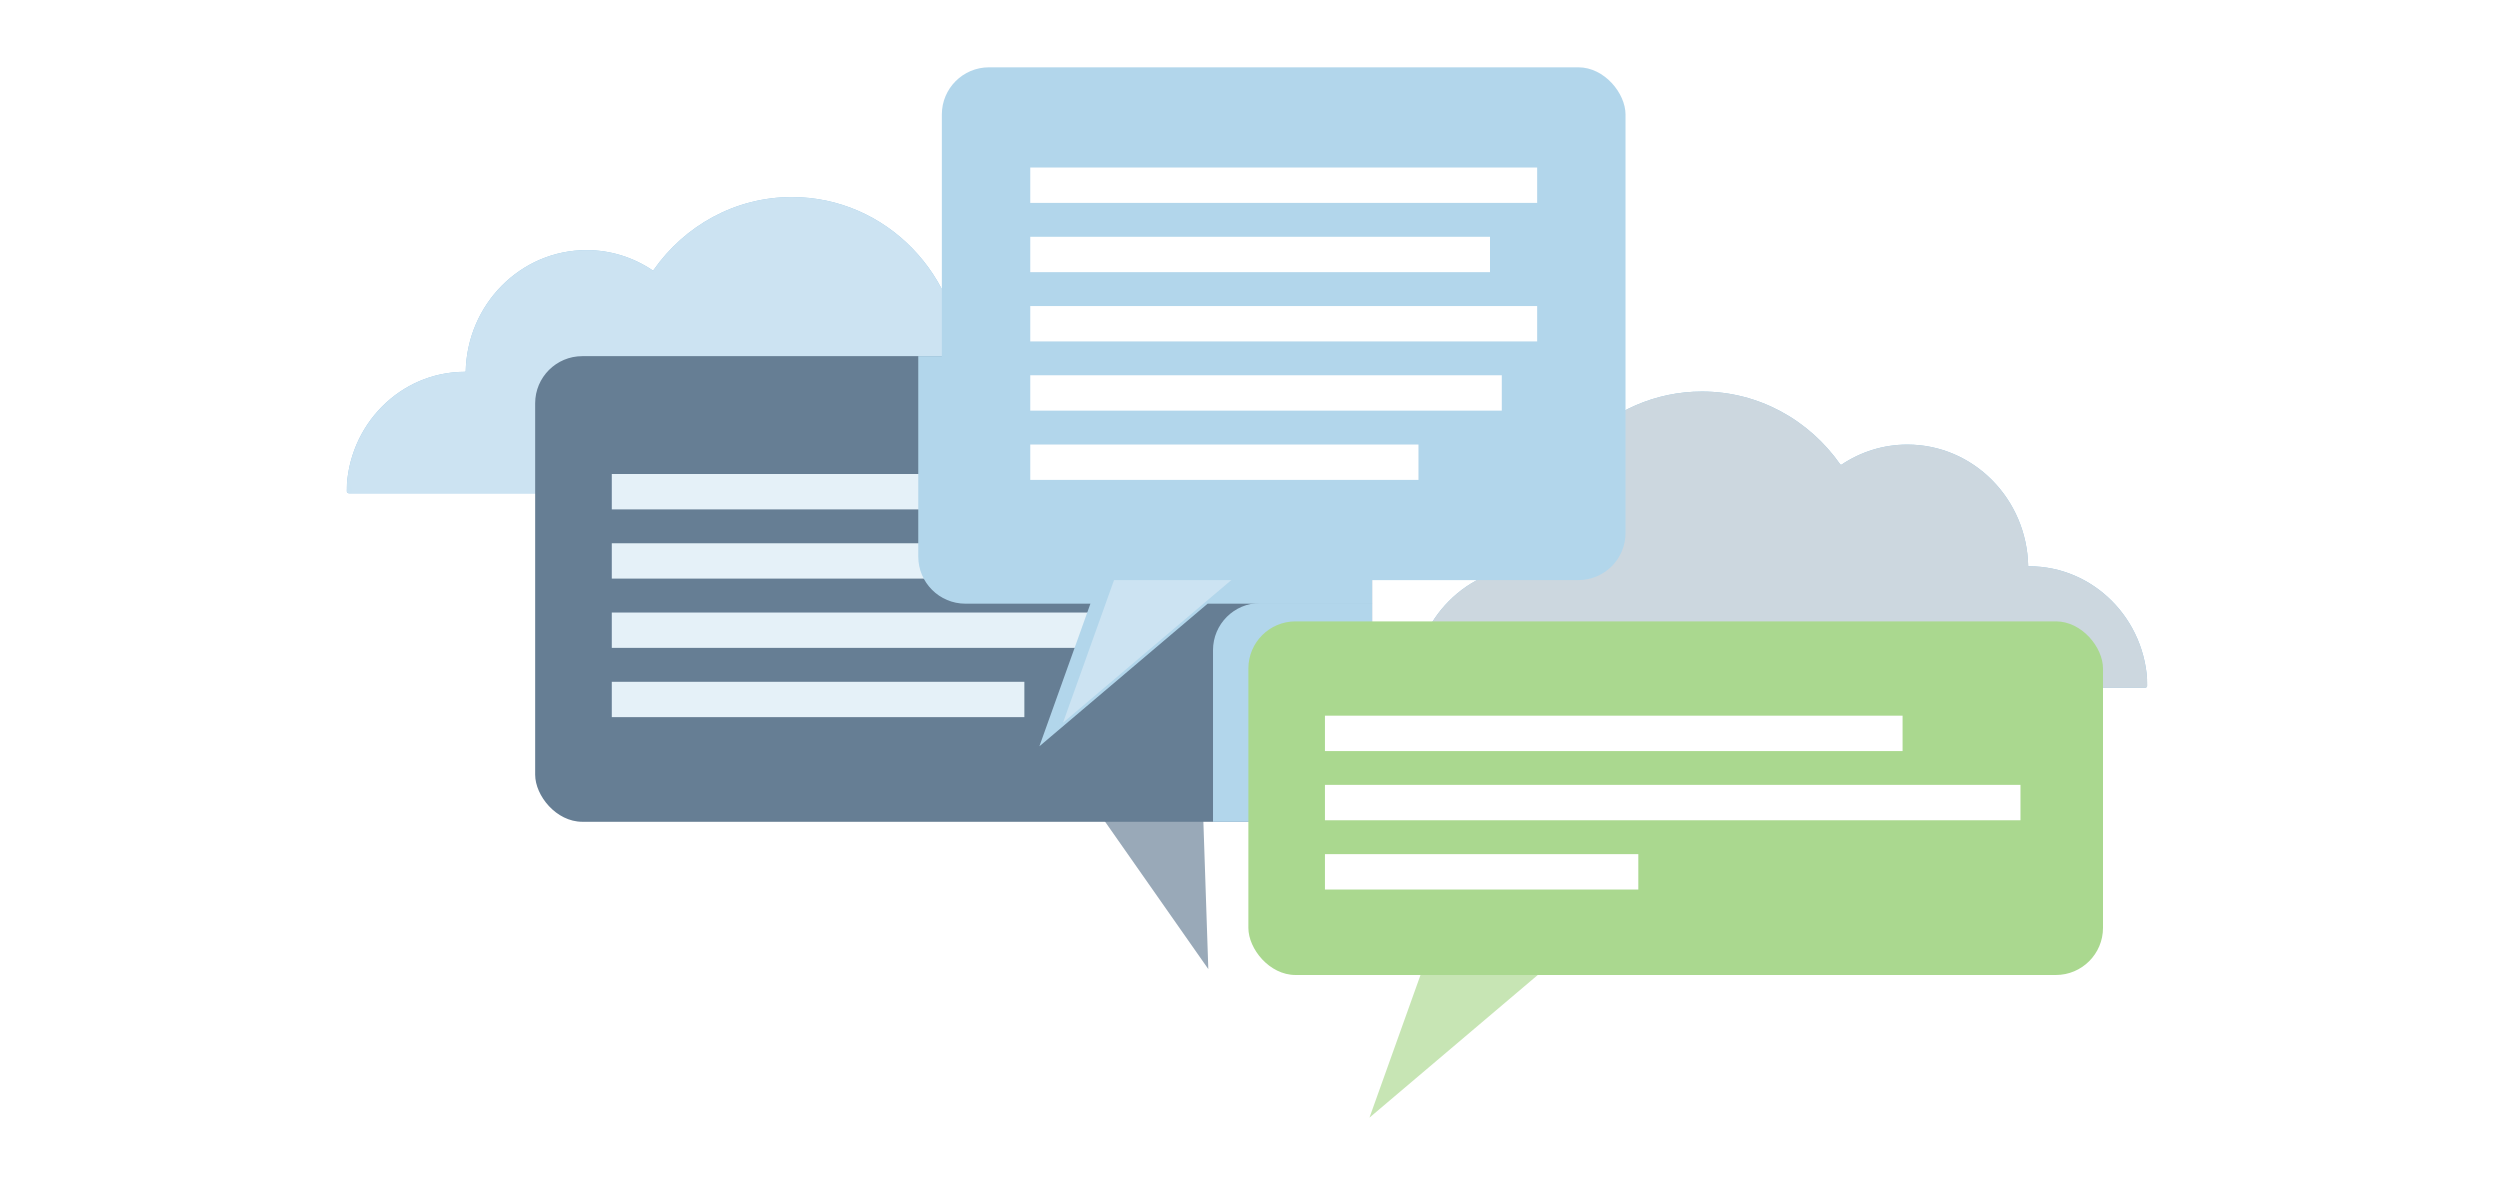 <?xml version="1.0" encoding="UTF-8"?><svg xmlns="http://www.w3.org/2000/svg" xmlns:xlink="http://www.w3.org/1999/xlink" viewBox="0 0 47.5 22.5"><defs><style>.cls-1{stroke:#fff;}.cls-1,.cls-2{stroke-width:.672px;}.cls-1,.cls-2,.cls-3{fill:none;}.cls-2{stroke:#e5f1f8;}.cls-4{filter:url(#luminosity-noclip-2);}.cls-5{filter:url(#luminosity-noclip-3);}.cls-6{filter:url(#luminosity-noclip-4);}.cls-7{clip-path:url(#clippath);}.cls-3,.cls-8,.cls-9,.cls-10,.cls-11,.cls-12,.cls-13,.cls-14,.cls-15,.cls-16,.cls-17,.cls-18,.cls-19{stroke-width:0px;}.cls-20{mask:url(#mask);}.cls-8{fill:url(#linear-gradient);}.cls-21{filter:url(#luminosity-noclip);}.cls-22{mix-blend-mode:multiply;}.cls-23{clip-path:url(#clippath-1);}.cls-24{clip-path:url(#clippath-4);}.cls-25{clip-path:url(#clippath-3);}.cls-26{clip-path:url(#clippath-2);}.cls-27{clip-path:url(#clippath-7);}.cls-28{clip-path:url(#clippath-8);}.cls-29{clip-path:url(#clippath-6);}.cls-30{clip-path:url(#clippath-5);}.cls-31{clip-path:url(#clippath-9);}.cls-32{clip-path:url(#clippath-14);}.cls-33{clip-path:url(#clippath-13);}.cls-34{clip-path:url(#clippath-12);}.cls-35{clip-path:url(#clippath-10);}.cls-36{clip-path:url(#clippath-15);}.cls-37{clip-path:url(#clippath-11);}.cls-9{fill:url(#linear-gradient-4);}.cls-10{fill:url(#linear-gradient-2);}.cls-11{fill:url(#linear-gradient-3);}.cls-38{isolation:isolate;}.cls-39{mask:url(#mask-3);}.cls-40{mask:url(#mask-2);}.cls-41{mask:url(#mask-1);}.cls-12{fill:#ccd7df;}.cls-13{fill:#cce3f2;}.cls-14{fill:#c7e5b4;}.cls-15{fill:#b2d6eb;}.cls-16{fill:#aad88f;}.cls-17{fill:#667e94;}.cls-18{fill:#98c7e4;}.cls-19{fill:#99a9b8;}</style><clipPath id="clippath"><rect class="cls-3" x="6.585" y="1.279" width="34.214" height="19.956"/></clipPath><clipPath id="clippath-1"><rect class="cls-3" x="6.585" y="1.279" width="34.214" height="19.956"/></clipPath><filter id="luminosity-noclip" x="-.854" y="-11.474" width="49.091" height="45.462" color-interpolation-filters="sRGB" filterUnits="userSpaceOnUse"><feFlood flood-color="#fff" result="bg"/><feBlend in="SourceGraphic" in2="bg"/></filter><linearGradient id="linear-gradient" x1="-223.865" y1="341.078" x2="-223.753" y2="341.078" gradientTransform="translate(-26343.26 -40188.422) rotate(-180) scale(117.861 -117.861)" gradientUnits="userSpaceOnUse"><stop offset="0" stop-color="#fff"/><stop offset="1" stop-color="#000"/></linearGradient><mask id="mask" x="-.854" y="-11.474" width="49.091" height="45.462" maskUnits="userSpaceOnUse"><g class="cls-21"><rect class="cls-8" x="4.002" y="-4.836" width="39.381" height="32.187" transform="translate(-2.532 10.655) rotate(-24.1)"/></g></mask><clipPath id="clippath-2"><rect class="cls-3" x="25.454" y="5.479" width="16.744" height="7.701"/></clipPath><clipPath id="clippath-3"><rect class="cls-3" x="25.454" y="5.479" width="16.744" height="7.701"/></clipPath><filter id="luminosity-noclip-2" x="22.531" y="-.878" width="22.592" height="20.415" color-interpolation-filters="sRGB" filterUnits="userSpaceOnUse"><feFlood flood-color="#fff" result="bg"/><feBlend in="SourceGraphic" in2="bg"/></filter><linearGradient id="linear-gradient-2" x1="-222.155" y1="340.99" x2="-222.043" y2="340.99" gradientTransform="translate(38579.679 -25094.451) rotate(-90) scale(113.041 -113.041)" xlink:href="#linear-gradient"/><mask id="mask-1" x="22.531" y="-.878" width="22.592" height="20.415" maskUnits="userSpaceOnUse"><g class="cls-4"><rect class="cls-10" x="26.83" y=".114" width="13.994" height="18.431" transform="translate(11.216 36.163) rotate(-65.3)"/></g></mask><clipPath id="clippath-4"><rect class="cls-3" x="25.454" y="5.479" width="16.744" height="7.701"/></clipPath><filter id="luminosity-noclip-3" x="-.854" y="-11.474" width="49.091" height="45.462" color-interpolation-filters="sRGB" filterUnits="userSpaceOnUse"><feFlood flood-color="#fff" result="bg"/><feBlend in="SourceGraphic" in2="bg"/></filter><linearGradient id="linear-gradient-3" x1="-222.301" y1="340.68" x2="-222.189" y2="340.68" gradientTransform="translate(40176.378 26192.334) rotate(90) scale(117.861)" xlink:href="#linear-gradient"/><mask id="mask-2" x="-.854" y="-11.474" width="49.091" height="45.462" maskUnits="userSpaceOnUse"><g class="cls-5"><rect class="cls-11" x="7.598" y="-8.433" width="32.187" height="39.381" transform="translate(3.742 28.287) rotate(-65.9)"/></g></mask><clipPath id="clippath-5"><rect class="cls-3" x="5.185" y="1.783" width="16.744" height="7.701"/></clipPath><clipPath id="clippath-6"><rect class="cls-3" x="5.185" y="1.783" width="16.744" height="7.701"/></clipPath><filter id="luminosity-noclip-4" x="2.261" y="-4.574" width="22.592" height="20.415" color-interpolation-filters="sRGB" filterUnits="userSpaceOnUse"><feFlood flood-color="#fff" result="bg"/><feBlend in="SourceGraphic" in2="bg"/></filter><linearGradient id="linear-gradient-4" x1="-220.745" y1="341.923" x2="-220.633" y2="341.923" gradientTransform="translate(24958.003 -38645.759) scale(113.041)" xlink:href="#linear-gradient"/><mask id="mask-3" x="2.261" y="-4.574" width="22.592" height="20.415" maskUnits="userSpaceOnUse"><g class="cls-6"><rect class="cls-9" x="4.342" y="-1.363" width="18.431" height="13.994" transform="translate(-1.114 6.181) rotate(-24.7)"/></g></mask><clipPath id="clippath-7"><rect class="cls-3" x="5.185" y="1.783" width="16.744" height="7.701"/></clipPath><clipPath id="clippath-8"><rect class="cls-3" x="6.585" y="1.279" width="34.214" height="19.956"/></clipPath><clipPath id="clippath-9"><rect class="cls-3" x="10.168" y="6.767" width="15.902" height="8.847" rx=".896" ry=".896"/></clipPath><clipPath id="clippath-10"><rect class="cls-3" x="16.048" y="-.233" width="15.79" height="14.525"/></clipPath><clipPath id="clippath-11"><rect class="cls-3" x="21.647" y="9.498" width="19.038" height="11.501"/></clipPath><clipPath id="clippath-12"><path class="cls-3" d="m39.285,17.281v-4.927c0-.495-.401-.896-.896-.896h-14.446c-.495,0-.896.401-.896.896v4.927c0,.495.401.896.896.896h2.375l-.97,2.71,3.197-2.71h9.843c.495,0,.896-.401.896-.896"/></clipPath><clipPath id="clippath-13"><rect class="cls-3" x="6.585" y="1.279" width="34.214" height="19.956"/></clipPath><clipPath id="clippath-14"><rect class="cls-3" x="6.585" y="1.279" width="34.214" height="19.956"/></clipPath><clipPath id="clippath-15"><rect class="cls-3" x="23.719" y="11.806" width="16.238" height="6.719" rx=".896" ry=".896"/></clipPath></defs><g class="cls-38"><g id="blog"><g class="cls-7"><g class="cls-23"><g class="cls-20"><g class="cls-26"><path class="cls-18" d="m38.55,10.758h-.014c-.024-1.281-1.042-2.311-2.296-2.311-.461,0-.89.14-1.249.38-.009.006-.021.004-.027-.005-.587-.837-1.545-1.383-2.626-1.383-1.786,0-3.233,1.486-3.233,3.32-1.227,0-2.225,1.009-2.249,2.262,0,.026.02.047.046.047h13.853c.025,0,.046-.021.046-.047-.025-1.254-1.022-2.262-2.249-2.262"/></g></g><g class="cls-22"><g class="cls-25"><g class="cls-41"><g class="cls-24"><path class="cls-12" d="m38.55,10.758h-.014c-.024-1.281-1.042-2.311-2.296-2.311-.461,0-.89.14-1.249.38-.009.006-.021.004-.027-.005-.587-.837-1.545-1.383-2.626-1.383-1.786,0-3.233,1.486-3.233,3.32-1.227,0-2.225,1.009-2.249,2.262,0,.026.02.047.046.047h13.853c.025,0,.046-.021.046-.047-.025-1.254-1.022-2.262-2.249-2.262"/></g></g></g></g><g class="cls-40"><g class="cls-30"><path class="cls-18" d="m8.834,7.063h.014c.024-1.281,1.042-2.311,2.296-2.311.461,0,.89.14,1.249.38.009.006.021.004.027-.005.587-.837,1.545-1.383,2.626-1.383,1.786,0,3.233,1.486,3.233,3.32,1.227,0,2.225,1.009,2.249,2.262,0,.026-.02.047-.046.047H6.631c-.025,0-.046-.021-.046-.047.025-1.254,1.022-2.262,2.249-2.262"/></g></g><g class="cls-22"><g class="cls-29"><g class="cls-39"><g class="cls-27"><path class="cls-13" d="m8.834,7.063h.014c.024-1.281,1.042-2.311,2.296-2.311.461,0,.89.14,1.249.38.009.006.021.004.027-.005.587-.837,1.545-1.383,2.626-1.383,1.786,0,3.233,1.486,3.233,3.32,1.227,0,2.225,1.009,2.249,2.262,0,.026-.02.047-.046.047H6.631c-.025,0-.046-.021-.046-.047.025-1.254,1.022-2.262,2.249-2.262"/></g></g></g></g></g><polygon class="cls-19" points="20.135 14.382 22.823 14.382 22.958 18.413 20.135 14.382"/><g class="cls-28"><rect class="cls-17" x="10.168" y="6.767" width="15.902" height="8.847" rx=".896" ry=".896"/></g><g class="cls-31"><line class="cls-2" x1="11.624" y1="10.658" x2="24.464" y2="10.658"/><line class="cls-2" x1="11.624" y1="11.974" x2="21.815" y2="11.974"/><line class="cls-2" x1="11.624" y1="13.29" x2="19.463" y2="13.29"/><line class="cls-2" x1="11.624" y1="9.342" x2="24.464" y2="9.342"/><g class="cls-22"><g class="cls-35"><path class="cls-15" d="m30.438,10.574V2.623c0-.495-.401-.896-.896-.896h-11.199c-.495,0-.896.401-.896.896v7.951c0,.495.401.896.896.896h2.375l-.97,2.71,3.197-2.71h6.596c.495,0,.896-.401.896-.896"/></g></g><g class="cls-22"><g class="cls-37"><path class="cls-15" d="m39.285,17.281v-4.927c0-.495-.401-.896-.896-.896h-14.446c-.495,0-.896.401-.896.896v4.927c0,.495.401.896.896.896h2.375l-.97,2.71,3.197-2.71h9.843c.495,0,.896-.401.896-.896"/><g class="cls-34"><line class="cls-1" x1="24.503" y1="13.586" x2="35.477" y2="13.586"/><line class="cls-1" x1="24.503" y1="14.902" x2="37.717" y2="14.902"/><line class="cls-1" x1="24.503" y1="16.217" x2="30.456" y2="16.217"/></g></g></g></g><polygon class="cls-13" points="24.055 10.462 21.367 10.462 20.197 13.732 24.055 10.462"/><g class="cls-33"><rect class="cls-15" x="17.895" y="1.279" width="12.99" height="9.743" rx=".896" ry=".896"/></g><line class="cls-1" x1="19.575" y1="6.151" x2="29.206" y2="6.151"/><line class="cls-1" x1="19.575" y1="7.466" x2="28.534" y2="7.466"/><line class="cls-1" x1="19.575" y1="8.782" x2="26.951" y2="8.782"/><line class="cls-1" x1="19.575" y1="4.835" x2="28.31" y2="4.835"/><line class="cls-1" x1="19.575" y1="3.519" x2="29.206" y2="3.519"/><polygon class="cls-14" points="27.19 17.965 26.02 21.235 29.878 17.965 27.19 17.965"/><g class="cls-32"><rect class="cls-16" x="23.719" y="11.806" width="16.238" height="6.719" rx=".896" ry=".896"/></g><g class="cls-36"><line class="cls-1" x1="25.174" y1="13.934" x2="36.149" y2="13.934"/><line class="cls-1" x1="25.174" y1="15.249" x2="38.389" y2="15.249"/><line class="cls-1" x1="25.174" y1="16.565" x2="31.128" y2="16.565"/></g></g></g></g></svg>